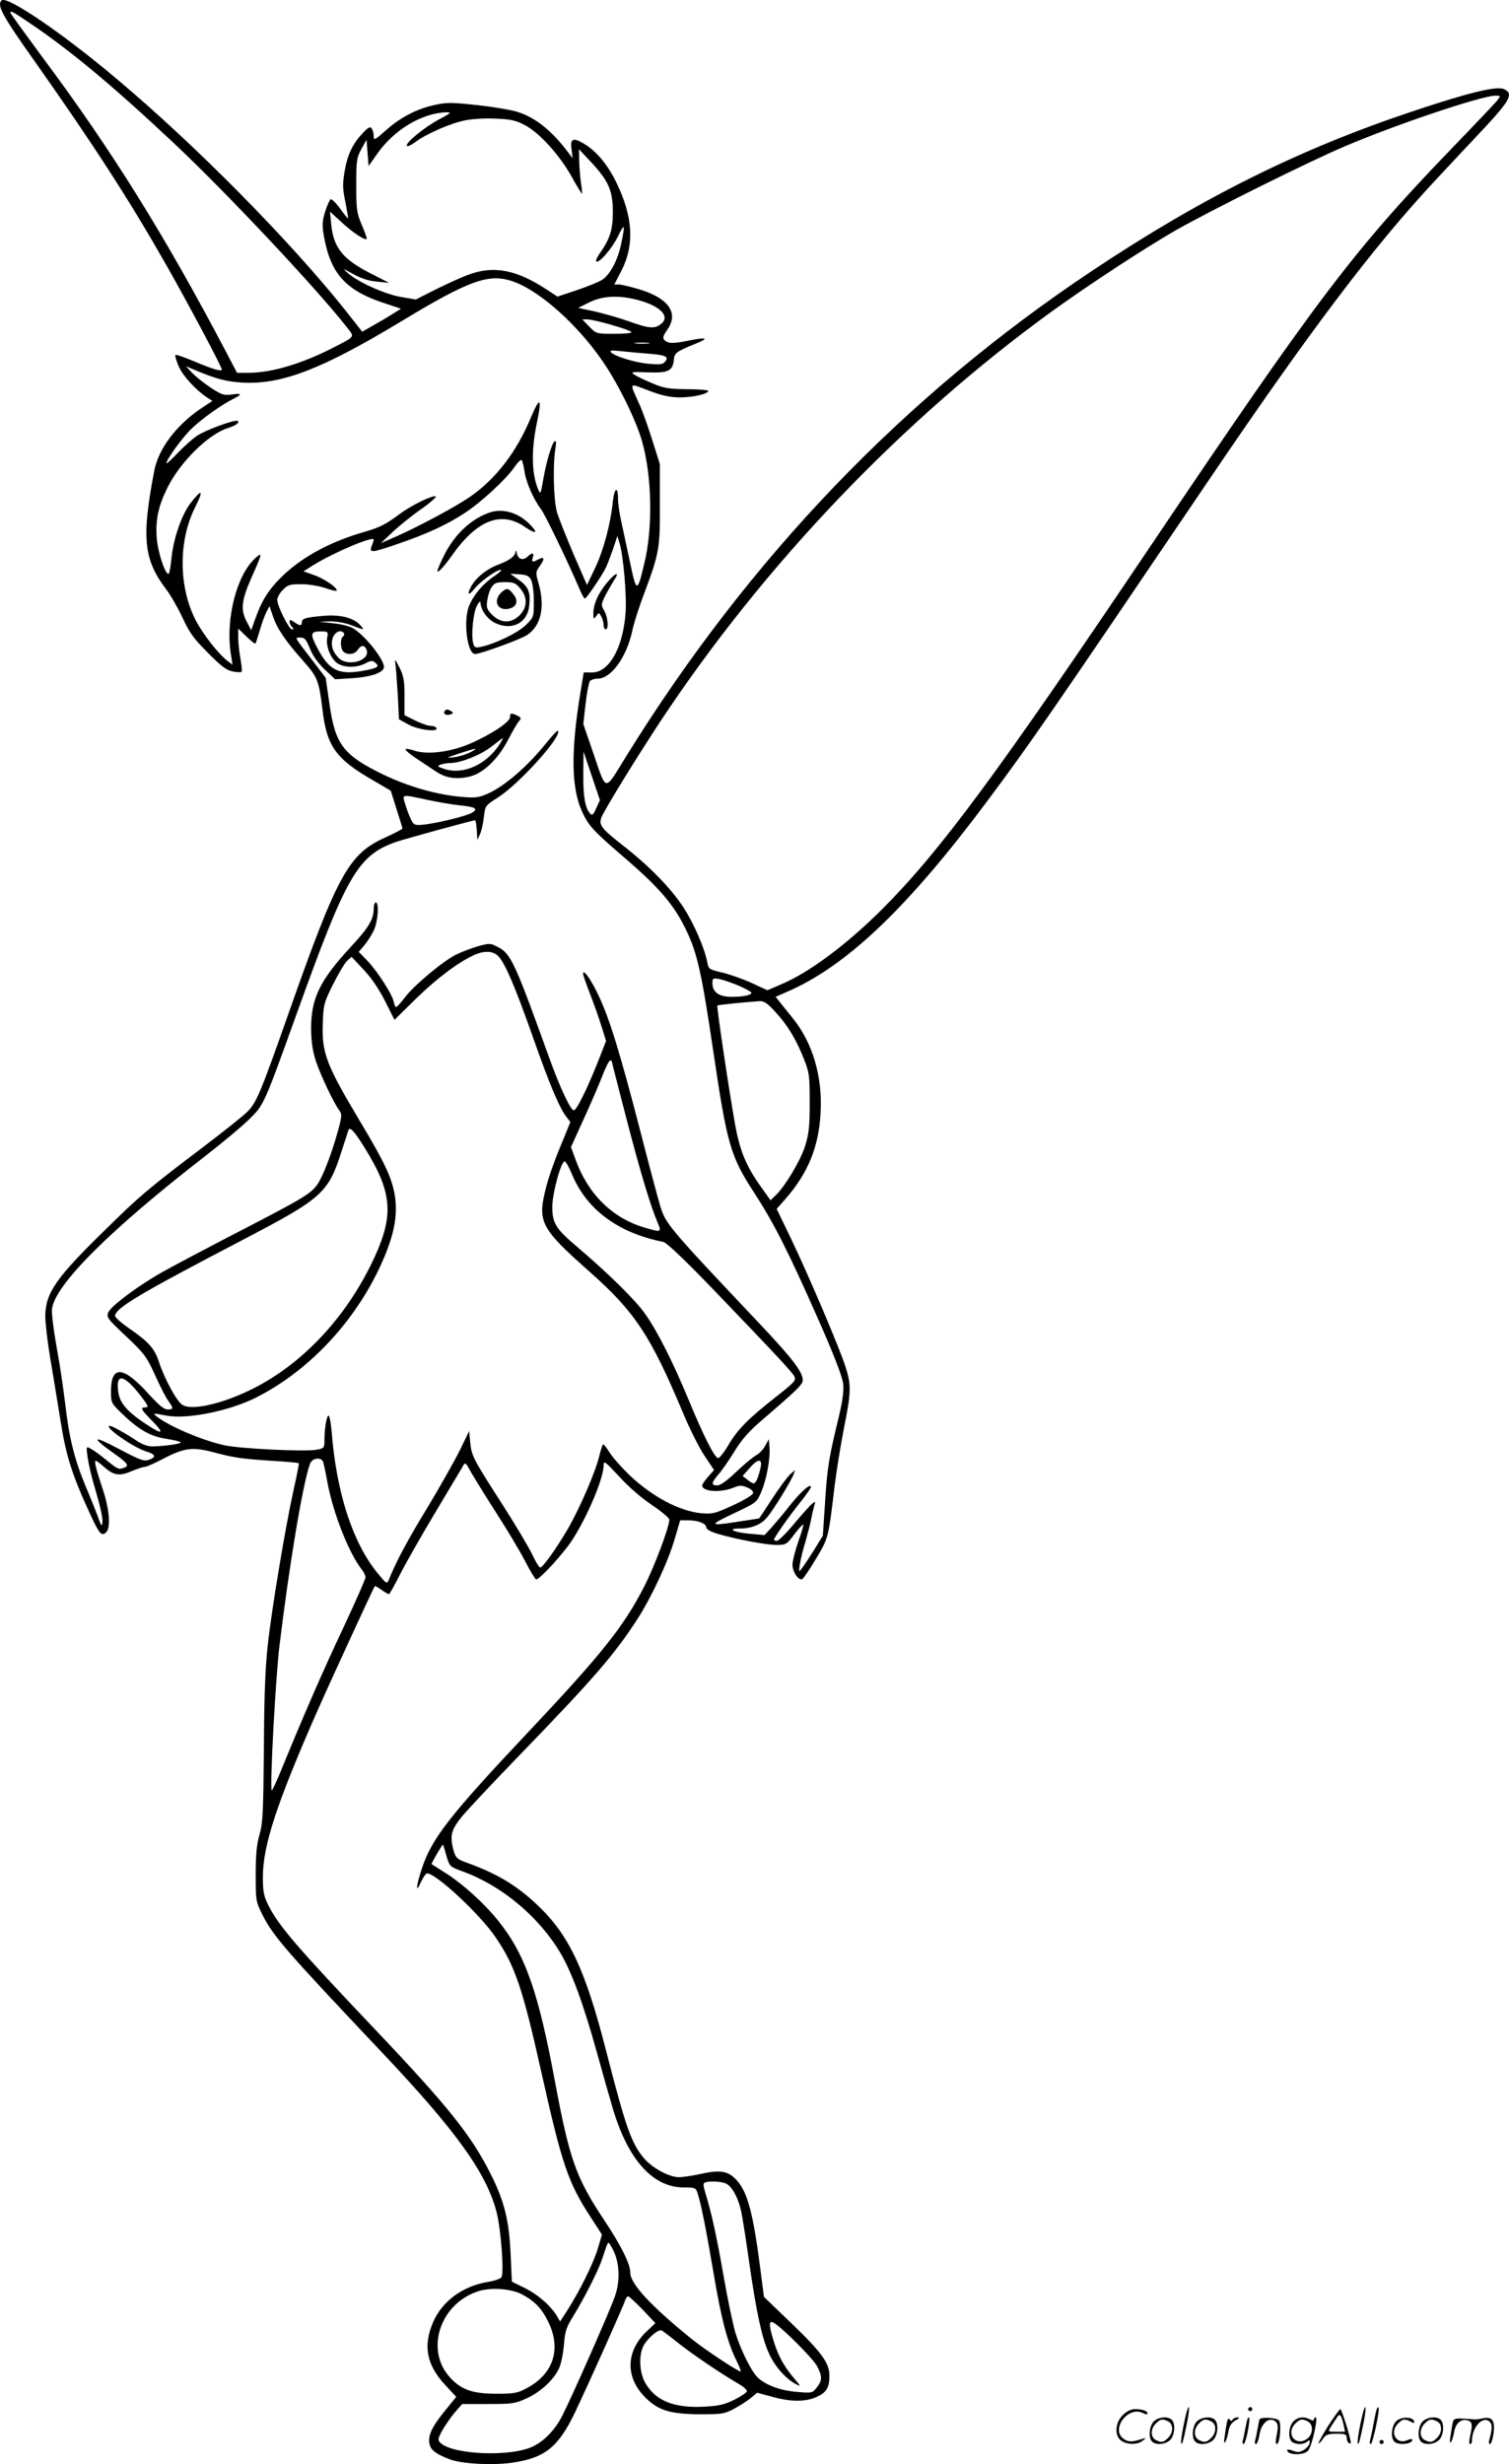 <?xml version="1.0" encoding="UTF-8"?>
<svg xmlns="http://www.w3.org/2000/svg" version="1.0" viewBox="0 0 735.128 1200.372" preserveAspectRatio="xMidYMid meet">
  <g transform="translate(0.063,1200.597) scale(0.1,-0.1)" fill="#000000" stroke="none">
    <path d="M7 12004 c-24 -24 3 -73 163 -299 289 -410 456 -668 640 -991 105 -185 270 -495 270 -508 0 -12 -46 2 -138 41 -46 19 -85 33 -88 30 -3 -3 4 -28 16 -56 21 -47 83 -115 139 -152 l25 -16 -60 -40 c-118 -81 -203 -195 -223 -300 -63 -328 -52 -433 58 -578 21 -27 57 -90 80 -139 34 -74 55 -102 124 -171 64 -65 91 -85 120 -90 21 -4 40 -5 43 -2 3 3 1 31 -5 63 -6 32 -11 78 -11 103 l0 45 40 -39 c22 -21 41 -37 44 -34 2 2 11 31 21 64 9 33 24 73 32 89 l15 29 17 -49 c20 -60 62 -122 147 -217 70 -79 77 -96 94 -235 21 -181 64 -242 246 -347 l87 -51 28 -89 c16 -50 29 -92 29 -95 0 -3 -38 -23 -84 -44 -179 -80 -233 -180 -476 -871 -133 -377 -152 -423 -198 -467 -20 -20 -116 -96 -212 -169 -268 -203 -313 -241 -478 -404 -242 -236 -291 -308 -292 -421 0 -33 11 -126 24 -205 14 -79 36 -218 51 -309 27 -170 56 -261 149 -462 40 -84 50 -96 71 -78 25 21 18 112 -14 208 -34 101 -44 142 -35 142 3 0 22 -13 40 -30 48 -42 75 -46 134 -21 27 11 55 21 64 21 8 0 50 18 93 41 100 52 141 57 240 31 107 -28 134 -32 284 -42 72 -4 132 -10 134 -12 2 -2 -10 -61 -26 -133 -39 -177 -105 -570 -125 -751 -12 -106 -18 -251 -19 -504 -3 -311 -5 -363 -21 -420 -14 -48 -19 -98 -19 -195 0 -127 1 -132 32 -195 53 -106 115 -177 582 -671 365 -386 511 -590 560 -781 21 -83 37 -296 23 -316 -5 -7 -34 -17 -64 -22 -124 -20 -224 -93 -269 -197 -49 -115 -32 -206 58 -304 l55 -59 -38 -47 c-70 -84 -94 -126 -94 -165 0 -41 22 -62 99 -92 57 -22 207 -31 304 -17 161 23 226 75 308 246 68 143 235 516 243 543 4 12 11 22 15 22 4 0 36 -29 71 -65 l62 -66 -39 -37 c-104 -96 -109 -223 -14 -321 65 -67 123 -85 271 -86 106 0 119 2 166 27 28 15 65 39 82 53 l30 25 74 -20 c90 -25 161 -25 215 -1 49 23 63 45 63 104 0 62 -37 113 -190 260 l-129 124 -16 124 c-35 275 -62 380 -112 439 -43 50 -81 58 -179 36 -41 -9 -89 -16 -107 -16 -49 0 -132 46 -172 94 -61 74 -87 149 -184 526 -102 397 -181 563 -337 709 -101 95 -197 152 -346 205 -41 15 -49 23 -58 54 -21 76 -14 103 43 173 30 35 150 163 267 284 371 383 473 501 584 673 68 105 149 278 181 387 l28 95 38 0 c49 0 89 -16 89 -34 0 -10 20 -21 56 -32 92 -27 236 -54 286 -54 45 0 50 2 85 49 21 28 41 50 45 50 4 1 -7 -36 -23 -81 -16 -46 -29 -97 -29 -114 0 -36 31 -81 48 -70 7 4 37 49 68 101 60 101 59 98 89 350 9 72 29 198 45 280 36 179 37 212 9 301 -27 87 -179 445 -268 630 l-68 141 39 44 c113 128 166 256 175 424 10 178 -39 343 -138 464 -24 30 -52 64 -62 77 l-19 24 77 34 c282 129 575 411 955 921 209 280 300 412 1070 1550 498 736 811 1151 1116 1477 65 70 172 184 237 253 125 135 140 165 93 187 -36 16 -172 -17 -441 -107 -553 -184 -1030 -421 -1565 -778 -916 -610 -1670 -1397 -2270 -2365 -110 -177 -93 -180 -164 26 l-45 131 11 98 c6 54 16 104 21 111 5 6 22 12 38 12 66 0 142 106 169 235 7 33 32 113 57 178 74 199 78 219 77 437 l0 195 -37 117 c-20 64 -48 143 -63 175 -49 110 -54 104 44 67 65 -25 103 -33 151 -34 66 0 141 17 141 32 0 4 -46 8 -102 8 -89 1 -112 4 -169 28 -36 15 -76 34 -88 42 -21 14 -16 15 64 12 99 -4 122 7 127 61 3 34 11 40 107 79 70 28 53 33 -44 13 -55 -11 -81 -12 -95 -5 -25 13 -25 24 -1 58 58 80 11 152 -127 196 -46 14 -94 26 -107 26 l-23 0 36 70 c63 124 55 261 -26 427 -43 88 -97 153 -158 189 -54 32 -68 25 -60 -30 l5 -41 -22 29 c-80 106 -160 170 -247 197 -32 10 -121 25 -197 33 -119 13 -147 14 -204 1 -87 -18 -170 -61 -241 -125 -53 -47 -58 -49 -58 -28 0 13 -4 30 -10 38 -7 11 -16 7 -45 -24 -49 -53 -73 -103 -87 -186 -10 -60 -10 -83 4 -148 8 -42 14 -78 13 -80 -1 -2 -19 20 -39 48 -20 28 -41 48 -46 45 -5 -3 -17 -30 -27 -61 -14 -46 -15 -65 -6 -117 33 -187 108 -269 307 -332 l69 -23 -39 -24 c-21 -14 -64 -39 -94 -56 l-56 -32 -85 108 c-271 339 -726 800 -1108 1121 -266 225 -539 410 -564 385z m141 -113 c193 -130 401 -303 699 -583 256 -241 689 -701 842 -896 39 -50 44 -43 -71 -102 -149 -76 -296 -120 -405 -120 l-59 0 -54 103 c-298 567 -558 984 -893 1433 -86 117 -157 214 -157 218 0 12 11 6 98 -53z m7145 -375 c-10 -12 -111 -119 -225 -237 -475 -493 -654 -730 -1467 -1938 -742 -1103 -1021 -1480 -1301 -1761 -173 -173 -358 -312 -497 -370 l-65 -28 -76 35 c-41 19 -106 42 -143 51 -65 15 -68 17 -74 51 -13 68 -66 190 -117 268 -60 92 -166 201 -296 302 -103 81 -116 98 -103 134 14 37 171 292 287 468 506 765 1179 1470 1909 1999 176 127 443 302 595 390 171 98 663 343 840 417 253 107 654 241 723 243 28 0 28 0 10 -24z m-5157 -93 c-72 -39 -166 -116 -154 -128 4 -4 22 5 41 19 51 39 174 93 244 106 34 7 102 11 150 8 73 -3 97 -9 142 -33 71 -39 165 -143 225 -249 26 -48 50 -86 51 -84 1 2 -1 28 -6 58 -4 30 -8 79 -8 107 l-1 52 61 -65 c84 -91 104 -137 104 -244 -1 -88 -14 -127 -67 -203 -11 -16 -17 -31 -14 -34 12 -13 77 62 106 122 33 68 36 60 15 -39 -16 -78 -54 -148 -92 -173 -15 -10 -70 -32 -122 -50 l-96 -32 -50 33 c-150 99 -261 120 -386 73 -35 -13 -107 -46 -159 -72 l-95 -48 -70 12 c-76 12 -211 72 -260 116 -29 25 -28 25 27 -5 38 -21 76 -33 115 -36 l58 -6 -80 41 c-144 72 -190 127 -202 243 l-6 63 58 -53 c54 -50 112 -88 121 -80 2 2 -9 33 -24 68 -25 59 -27 76 -27 195 0 120 2 133 25 175 l25 45 5 -64 5 -64 43 61 c81 116 218 198 337 201 26 0 20 -5 -39 -36z m373 -792 c128 -49 309 -212 429 -389 76 -111 163 -289 191 -392 47 -171 51 -419 9 -590 -34 -143 -38 -143 -69 5 -15 72 -35 162 -43 200 -9 39 -16 89 -16 113 0 62 -18 51 -25 -15 -11 -109 -45 -235 -85 -321 l-41 -86 -65 149 c-35 83 -72 175 -81 205 -17 58 -21 230 -8 310 5 30 4 41 -4 36 -13 -9 -40 -97 -56 -190 -12 -70 -13 -70 -25 -41 -32 78 -33 192 -3 332 23 111 12 118 -30 18 -71 -172 -174 -305 -302 -392 -72 -49 -241 -139 -350 -188 l-80 -35 58 55 c33 31 95 81 140 112 44 31 75 59 69 61 -18 6 -121 -45 -177 -87 -65 -49 -97 -65 -170 -86 -161 -46 -294 -117 -391 -207 -72 -68 -106 -120 -139 -211 l-22 -61 -23 44 c-29 57 -24 102 24 211 54 121 56 130 17 94 -89 -83 -142 -290 -118 -459 l9 -58 -24 18 c-44 34 -116 125 -153 194 -86 164 -88 390 -5 555 43 85 34 93 -23 19 -44 -58 -84 -175 -93 -274 -4 -39 -10 -70 -14 -70 -17 0 -53 110 -57 176 -7 87 8 156 53 246 62 124 198 258 292 288 40 13 59 26 50 35 -10 10 -159 -44 -202 -74 -22 -16 -65 -54 -93 -84 -29 -31 -53 -52 -53 -48 0 19 81 130 126 172 50 47 142 113 202 143 43 22 40 27 -10 20 -38 -5 -50 -1 -103 34 -33 22 -73 54 -90 72 l-30 32 40 -17 c106 -45 155 -58 237 -63 190 -10 386 66 763 293 350 212 441 243 564 196z m596 -86 c111 -29 161 -80 115 -117 -31 -25 -58 -23 -158 13 -48 17 -123 38 -166 48 l-80 17 54 27 c64 32 142 36 235 12z m-129 -121 c49 -14 93 -29 99 -35 5 -5 -25 -9 -81 -9 -90 0 -90 0 -124 35 l-34 35 26 0 c14 0 66 -12 114 -26z m182 -91 c-15 -2 -42 -2 -60 0 -18 2 -6 4 27 4 33 0 48 -2 33 -4z m-12 -49 c96 -7 114 -15 94 -39 -12 -15 -26 -16 -82 -11 -69 6 -172 39 -184 58 -4 7 9 8 42 4 27 -3 85 -8 130 -12z m-592 -571 c7 -54 43 -137 80 -186 21 -28 127 -247 188 -389 11 -27 23 -48 27 -48 7 0 82 110 101 149 7 13 22 54 35 90 l22 66 12 -40 c18 -65 34 -254 28 -335 -13 -171 -80 -290 -164 -290 l-40 0 -16 -98 c-47 -284 -45 -464 8 -580 32 -69 53 -93 219 -235 146 -126 218 -208 271 -308 69 -132 88 -212 150 -629 66 -448 84 -509 197 -682 98 -151 164 -281 314 -620 79 -179 117 -279 121 -313 4 -35 -3 -83 -21 -160 -48 -198 -56 -243 -67 -413 l-11 -167 -43 -70 c-24 -38 -51 -79 -60 -90 -14 -19 -15 -18 -9 20 3 22 15 72 27 110 11 39 24 88 28 110 4 22 11 51 15 65 7 23 6 24 -11 10 -10 -8 -49 -52 -87 -97 -38 -46 -76 -83 -83 -83 -8 0 -15 2 -15 6 0 9 75 116 129 183 28 35 51 68 51 73 0 20 -45 -18 -98 -84 -31 -40 -73 -89 -92 -111 l-36 -39 -77 7 c-76 7 -108 25 -44 25 58 0 105 19 134 55 32 38 118 179 129 210 l7 20 -23 -20 c-13 -11 -52 -64 -87 -117 -35 -54 -64 -98 -66 -99 -1 0 -53 -8 -116 -18 -132 -20 -130 -15 15 53 86 41 91 45 111 92 26 59 46 166 41 220 l-3 39 -18 -32 c-9 -18 -30 -39 -45 -47 -15 -8 -58 -44 -96 -80 -45 -43 -77 -66 -92 -66 -31 0 -30 12 5 53 16 18 51 68 78 112 33 55 71 98 123 143 186 160 210 183 210 206 0 38 -51 105 -201 264 -460 487 -467 495 -495 589 -8 27 -51 186 -94 354 -101 390 -151 552 -204 664 -38 81 -76 134 -76 107 0 -5 15 -50 34 -98 19 -49 44 -120 56 -159 l22 -70 -42 -107 c-52 -130 -102 -231 -115 -231 -16 0 -68 112 -120 256 -166 461 -187 508 -249 539 -38 20 -42 20 -99 4 -32 -9 -81 -28 -107 -41 -64 -32 -207 -152 -249 -209 -19 -25 -38 -46 -42 -46 -3 0 -9 12 -12 28 -8 36 -79 147 -129 199 l-41 42 28 33 c15 18 36 51 46 73 20 43 26 135 9 135 -5 0 -10 -14 -10 -30 0 -52 -24 -92 -110 -185 -153 -165 -195 -252 -195 -400 1 -67 7 -108 24 -160 24 -71 87 -204 114 -239 13 -18 12 -29 -8 -102 -30 -108 -71 -215 -98 -256 -32 -46 -67 -68 -377 -228 -151 -78 -319 -167 -373 -197 -120 -67 -255 -167 -270 -200 -10 -23 -5 -31 86 -116 90 -85 100 -99 142 -190 24 -54 53 -111 65 -126 26 -37 25 -41 -4 -41 -18 0 -43 21 -93 76 -124 137 -183 141 -183 11 0 -52 2 -57 47 -101 85 -83 143 -117 222 -129 39 -6 71 -14 71 -18 0 -7 -87 -19 -140 -19 -23 0 -51 11 -80 31 -46 31 -115 69 -125 69 -36 0 112 -105 175 -124 47 -14 53 -28 16 -41 -25 -9 -42 -3 -150 54 -128 68 -136 58 -19 -25 66 -47 73 -58 47 -68 -26 -10 -31 -8 -87 38 -29 24 -64 49 -76 55 -22 12 -22 12 -15 -41 4 -29 18 -91 32 -138 35 -120 43 -161 40 -184 -3 -16 -7 -11 -17 19 -8 22 -35 92 -62 155 -58 139 -83 241 -103 416 -9 73 -27 196 -42 275 -14 79 -24 159 -21 180 16 118 283 384 742 740 88 68 187 151 220 184 70 69 70 68 231 516 242 673 296 768 484 834 41 14 372 105 384 105 3 0 6 -21 8 -47 l3 -48 14 30 c7 17 15 54 18 83 6 53 7 54 68 93 103 65 316 301 292 325 -2 3 -27 -23 -55 -58 -92 -115 -205 -213 -288 -249 -41 -18 -59 -21 -125 -15 -121 10 -260 50 -383 109 -195 95 -234 146 -262 347 l-18 124 -60 79 c-97 126 -92 117 -63 117 21 0 28 -9 47 -55 14 -35 39 -70 72 -101 l50 -47 82 5 c94 6 156 28 156 55 0 39 -99 161 -155 191 -16 8 -59 19 -95 22 l-65 7 52 2 c32 0 74 -7 105 -19 65 -25 65 -25 43 0 -33 37 -98 53 -180 46 -88 -8 -105 -13 -105 -32 0 -18 -10 -18 -38 2 -18 12 -22 12 -22 2 0 -8 5 -19 12 -26 9 -9 9 -12 0 -12 -15 0 -72 115 -72 144 0 11 12 33 27 48 24 25 34 28 90 28 37 0 86 -8 118 -19 30 -11 55 -16 55 -11 0 16 -66 60 -115 76 l-47 17 48 30 c100 62 294 144 294 124 0 -3 -4 -17 -10 -31 -13 -35 -1 -34 129 11 140 48 234 91 323 149 79 51 201 163 244 225 14 21 30 37 34 34 4 -2 10 -26 14 -52z m-961 -816 c-6 -42 18 -100 51 -123 34 -21 92 -22 135 0 25 14 36 15 47 5 24 -19 16 -26 -43 -38 -127 -25 -174 -6 -230 94 -44 81 -44 95 6 95 39 0 40 0 34 -33z m82 24 c3 -5 1 -12 -5 -16 -14 -9 -13 -58 2 -73 19 -19 56 -14 70 8 17 26 35 25 44 -2 16 -51 -93 -81 -136 -38 -31 31 -41 65 -29 100 11 29 41 41 54 21z m1229 -852 c-14 -32 -20 -37 -29 -27 -25 26 -35 84 -34 192 l1 111 40 -118 40 -119 -18 -39z m-829 42 c50 -11 119 -23 155 -27 86 -9 101 -17 69 -37 -27 -17 -182 -54 -244 -59 -35 -3 -41 0 -54 27 -8 16 -20 49 -27 72 -16 51 -21 50 101 24z m353 -764 c32 -34 82 -150 167 -392 81 -231 131 -349 164 -390 l19 -25 -49 -120 c-28 -66 -59 -155 -69 -197 -44 -170 -29 -199 216 -416 217 -193 293 -308 450 -682 32 -77 79 -171 105 -210 l47 -70 -29 -33 c-16 -18 -29 -37 -29 -42 0 -31 91 -37 156 -10 26 11 37 11 63 0 20 -8 31 -19 29 -28 -2 -9 -45 -35 -98 -59 -86 -40 -100 -43 -151 -39 -109 10 -241 80 -353 186 -39 38 -82 86 -96 109 -14 22 -28 41 -32 41 -3 0 -11 -24 -18 -52 -17 -76 -92 -250 -151 -354 -56 -97 -125 -194 -138 -194 -5 0 -23 29 -39 64 -17 35 -82 145 -145 243 -144 224 -150 236 -157 303 l-5 55 -46 -95 c-26 -52 -97 -178 -158 -279 -98 -161 -153 -264 -187 -350 -10 -23 -11 -22 -58 35 -120 149 -198 391 -221 687 -4 42 -10 77 -15 77 -9 0 -20 -61 -20 -117 0 -41 -1 -42 -37 -49 -57 -11 -380 5 -453 22 -107 24 -266 92 -325 138 -24 18 -22 19 45 6 100 -19 305 22 435 87 273 137 509 398 631 696 47 117 60 198 47 288 -14 86 -48 159 -167 358 -168 281 -190 338 -184 485 3 87 6 99 50 187 26 52 57 104 68 114 l22 20 59 -63 c38 -40 75 -95 105 -154 l45 -90 107 105 c100 98 209 179 284 212 49 21 91 19 116 -8z m1173 -144 c32 -14 59 -29 59 -33 0 -12 -40 -20 -97 -20 -61 0 -93 23 -93 66 0 25 2 26 36 20 19 -4 62 -19 95 -33z m177 -128 c59 -64 101 -134 139 -231 25 -63 27 -81 27 -209 0 -116 -4 -152 -22 -210 -21 -70 -99 -200 -145 -243 l-24 -23 -47 66 c-71 99 -103 176 -126 306 -31 173 -90 572 -86 577 4 3 143 17 207 21 21 1 39 -12 77 -54z m-798 -240 c0 -3 32 -128 71 -278 68 -262 119 -431 153 -509 19 -45 16 -46 -65 -22 -156 46 -274 162 -335 329 l-23 63 63 139 c35 76 76 171 91 211 15 39 32 72 37 72 4 0 8 -2 8 -5z m-1205 -419 c134 -215 144 -325 51 -530 -130 -285 -344 -518 -591 -643 -148 -75 -302 -111 -348 -80 -27 17 -86 126 -112 205 -22 68 -50 100 -141 163 -41 28 -74 57 -74 64 0 38 118 108 620 370 397 208 419 227 489 450 13 39 25 76 27 84 7 21 28 -1 79 -83z m1009 -126 c71 -175 225 -290 447 -334 16 -4 97 -80 235 -223 311 -324 391 -409 403 -432 10 -18 2 -28 -86 -97 -140 -110 -189 -160 -235 -237 -22 -38 -45 -66 -51 -64 -18 5 -70 108 -138 272 -81 196 -155 343 -217 431 -48 68 -176 194 -332 327 -103 87 -120 115 -120 193 0 68 44 228 61 222 6 -2 20 -28 33 -58z m-2110 -1070 c46 -58 52 -70 36 -70 -30 0 -25 -9 32 -67 60 -61 50 -68 -26 -18 -96 63 -132 105 -140 157 -14 93 22 92 98 -2z m900 -337 c3 -10 13 -55 21 -101 28 -149 104 -341 166 -421 11 -13 19 -31 19 -39 0 -8 -48 -117 -106 -241 -102 -216 -194 -428 -299 -684 -26 -65 -50 -116 -52 -113 -10 10 19 552 38 706 48 397 115 797 149 886 11 29 56 33 64 7z m1602 -209 c46 -31 84 -63 84 -71 0 -36 -74 -233 -125 -331 -99 -192 -207 -327 -570 -712 -373 -396 -461 -509 -509 -652 -30 -89 -33 -133 -6 -70 11 23 24 42 30 42 43 0 253 -195 330 -306 97 -140 135 -252 224 -651 103 -461 132 -547 241 -715 l57 -88 -21 -70 c-22 -72 -87 -203 -148 -299 l-35 -54 -17 29 c-30 49 -93 104 -157 135 l-61 30 -6 132 c-7 165 -31 261 -97 392 -95 189 -207 329 -559 700 -390 411 -473 508 -525 611 -22 44 -26 66 -26 137 0 153 68 359 263 803 73 165 276 605 282 613 2 2 17 -6 33 -18 17 -12 33 -21 36 -21 3 0 28 44 55 98 27 53 106 192 175 307 69 116 130 217 134 225 7 12 13 7 27 -20 10 -19 65 -109 123 -200 59 -91 126 -203 150 -250 24 -47 48 -86 53 -88 11 -4 98 87 155 162 75 99 174 323 174 393 0 26 6 21 76 -54 44 -49 109 -105 160 -139z m529 184 c-11 -49 -23 -78 -34 -78 -5 0 -19 8 -31 18 l-23 18 33 37 c41 48 64 49 55 5z m-1531 -1892 c16 -53 16 -53 78 -76 189 -68 371 -219 477 -397 55 -93 111 -244 177 -481 30 -108 66 -235 80 -282 75 -248 195 -380 345 -380 56 0 58 -1 68 -32 17 -56 39 -164 77 -388 37 -220 68 -338 111 -423 13 -27 23 -51 21 -53 -6 -6 -177 107 -243 161 -195 158 -295 266 -295 319 0 43 -44 132 -130 261 -134 202 -166 292 -235 660 -82 445 -146 628 -276 791 -67 85 -170 178 -253 232 -39 25 -72 46 -74 47 -3 2 51 95 55 95 1 0 9 -24 17 -54z m1360 -1596 c29 -11 61 -67 76 -136 6 -26 24 -141 40 -255 35 -242 61 -362 96 -439 27 -60 82 -123 129 -147 28 -15 28 -14 -12 33 -48 58 -75 109 -97 183 -22 73 -21 95 2 82 38 -20 194 -176 212 -212 26 -49 25 -70 -2 -104 -21 -27 -23 -27 -96 -21 -79 6 -152 33 -190 69 -32 29 -85 137 -111 222 -11 39 -37 160 -56 270 -34 196 -60 314 -89 407 -11 35 -12 48 -3 52 21 8 75 6 101 -4z m-542 -337 c26 -61 28 -142 3 -213 -19 -59 -208 -487 -255 -579 -33 -67 -86 -124 -141 -151 -104 -54 -394 -43 -454 16 -14 14 -13 20 10 62 15 26 42 65 61 87 l35 40 127 0 c118 0 131 2 188 28 71 33 136 95 159 151 9 22 19 73 22 114 5 63 12 82 45 135 54 88 123 223 142 282 25 75 25 75 31 75 3 0 15 -21 27 -47z m-453 -202 c63 -33 98 -68 130 -133 67 -133 27 -257 -104 -326 -44 -24 -62 -27 -145 -27 -118 0 -173 19 -228 79 -126 137 -46 368 146 423 60 16 151 9 201 -16z m761 -236 c68 -55 212 -152 293 -199 27 -15 47 -33 45 -39 -2 -7 -29 -25 -61 -41 -46 -23 -74 -30 -146 -34 -146 -8 -237 28 -287 114 -30 51 -34 135 -10 182 20 38 74 84 89 75 7 -3 41 -30 77 -58z M2390 9511 c-93 -29 -179 -110 -230 -216 -17 -35 -30 -66 -30 -70 0 -14 31 18 74 79 120 169 237 214 351 136 60 -41 70 -31 18 19 -53 50 -123 70 -183 52z M2511 9319 c-2 -23 -29 -43 -85 -64 -55 -20 -110 -65 -132 -107 -21 -40 -12 -46 16 -11 26 34 108 93 128 93 9 0 -6 -14 -31 -31 -53 -35 -100 -90 -122 -143 -30 -72 -10 -236 29 -236 26 0 221 71 254 93 67 45 87 136 56 248 -16 56 -16 58 6 89 25 35 22 47 -8 31 -29 -16 -34 -14 -27 9 8 24 -2 26 -26 4 -23 -21 -46 -12 -52 18 -2 13 -5 16 -6 7z m76 -139 c7 -14 13 -60 13 -102 0 -77 0 -78 -38 -116 -38 -38 -149 -92 -219 -107 -29 -6 -33 -4 -39 20 -10 40 1 148 19 181 9 16 16 23 17 16 1 -39 36 -86 76 -103 79 -35 152 3 161 83 8 68 -2 95 -50 129 l-42 30 45 -3 c36 -2 47 -8 57 -28z m-53 -41 c36 -43 35 -91 -3 -130 -41 -41 -91 -40 -133 1 -27 27 -30 36 -25 71 3 22 12 51 21 64 14 21 24 25 65 25 43 0 53 -4 75 -31z M2442 9120 c-46 -43 -15 -97 45 -77 31 11 37 37 15 66 -25 33 -34 35 -60 11z M2956 9167 c-43 -52 -66 -105 -66 -149 0 -29 1 -30 14 -13 13 18 14 18 25 -3 6 -11 11 -30 11 -41 0 -12 5 -21 10 -21 16 0 11 59 -7 91 -16 27 -16 30 4 71 12 24 32 58 43 76 32 47 7 39 -34 -11z M1925 8775 c3 -16 8 -85 12 -152 l6 -121 47 -26 c48 -26 149 -38 135 -16 -3 6 -16 10 -29 10 -12 0 -45 12 -74 26 l-52 26 0 91 c0 78 -4 100 -25 142 -20 39 -24 43 -20 20z M2165 8541 c-8 -14 10 -22 30 -15 13 5 14 8 3 15 -17 11 -26 11 -33 0z M2484 8513 c1 -23 -88 -83 -193 -129 -97 -42 -210 -56 -275 -34 -57 18 -54 6 9 -37 32 -21 75 -50 96 -64 49 -33 98 -41 162 -27 68 14 142 84 192 181 21 40 44 80 52 89 13 14 12 18 -6 27 -28 15 -39 14 -37 -6z m-49 -130 c-65 -102 -178 -153 -271 -123 -33 11 -36 14 -19 21 11 4 34 8 51 8 53 2 147 40 199 81 28 22 52 40 54 40 2 0 -5 -12 -14 -27z m-145 -42 c-19 -10 -55 -21 -80 -24 -40 -5 -38 -3 25 18 85 28 101 30 55 6z M5766 194 c-10 -47 -15 -88 -12 -91 5 -6 9 7 30 110 7 37 10 67 6 67 -4 0 -15 -39 -24 -86z M6080 270 c0 -5 5 -10 10 -10 6 0 10 5 10 10 0 6 -4 10 -10 10 -5 0 -10 -4 -10 -10z M6626 194 c-10 -47 -15 -88 -12 -91 5 -6 9 7 30 110 7 37 10 67 6 67 -4 0 -15 -39 -24 -86z M6706 269 c-3 -8 -10 -41 -16 -74 -6 -33 -14 -68 -16 -77 -3 -10 -1 -18 3 -18 10 0 46 171 38 178 -2 3 -7 -1 -9 -9z M5469 241 c-38 -38 -41 -101 -7 -125 29 -20 79 -20 104 0 18 14 18 15 1 10 -53 -17 -69 -17 -92 -2 -69 45 21 166 94 126 12 -6 21 -7 21 -1 0 12 -25 21 -62 21 -19 0 -39 -10 -59 -29z M6470 189 c-28 -45 -49 -83 -47 -85 2 -3 12 7 21 21 14 21 24 25 66 25 43 0 50 -3 50 -19 0 -11 5 -23 10 -26 6 -3 10 -3 10 1 0 20 -44 164 -51 164 -4 0 -30 -37 -59 -81z m75 4 l7 -33 -42 0 c-42 0 -42 0 -28 23 8 12 21 32 29 44 15 25 22 18 34 -34z M5620 210 c-22 -22 -27 -79 -8 -98 19 -19 66 -14 88 8 22 22 27 79 8 98 -19 19 -66 14 -88 -8z m71 0 c25 -14 25 -54 -1 -80 -23 -23 -33 -24 -61 -10 -25 14 -25 54 1 80 23 23 33 24 61 10z M5830 210 c-22 -22 -27 -79 -8 -98 19 -19 66 -14 88 8 22 22 27 79 8 98 -19 19 -66 14 -88 -8z m71 0 c25 -14 25 -54 -1 -80 -23 -23 -33 -24 -61 -10 -25 14 -25 54 1 80 23 23 33 24 61 10z M5976 204 c-3 -16 -8 -47 -11 -69 -8 -51 10 -26 19 27 5 27 15 42 34 53 18 10 22 14 10 15 -9 0 -20 -5 -24 -11 -5 -8 -9 -8 -14 1 -5 8 -10 3 -14 -16z M6077 223 c-2 -4 -7 -26 -11 -48 -4 -22 -9 -48 -12 -57 -3 -10 -1 -18 4 -18 4 0 14 28 20 62 11 58 10 81 -1 61z M6135 220 c-1 -3 -5 -23 -9 -45 -4 -22 -9 -48 -12 -57 -3 -10 -1 -18 4 -18 5 0 13 20 17 45 7 53 44 87 74 68 17 -11 19 -28 8 -80 -4 -18 -3 -33 2 -33 16 0 24 99 11 115 -12 14 -87 18 -95 5z M6300 210 c-22 -22 -27 -79 -8 -98 7 -7 24 -12 38 -12 14 0 31 5 38 12 9 9 12 8 12 -5 0 -9 -12 -24 -26 -34 -21 -13 -32 -15 -55 -6 -16 6 -29 8 -29 3 0 -24 81 -27 102 -2 18 19 50 162 37 162 -5 0 -9 -5 -9 -10 0 -7 -6 -7 -19 0 -30 16 -59 12 -81 -10z m71 0 c29 -16 25 -65 -6 -86 -56 -37 -103 28 -55 76 23 23 33 24 61 10z M6801 211 c-23 -23 -28 -80 -9 -99 19 -19 88 -13 88 9 0 5 -11 4 -24 -2 -54 -25 -89 38 -46 81 23 23 33 24 62 9 16 -9 19 -8 16 3 -8 22 -64 22 -87 -1z M6930 210 c-22 -22 -27 -79 -8 -98 19 -19 66 -14 88 8 22 22 27 79 8 98 -19 19 -66 14 -88 -8z m71 0 c25 -14 25 -54 -1 -80 -23 -23 -33 -24 -61 -10 -25 14 -25 54 1 80 23 23 33 24 61 10z M7076 201 c-3 -14 -8 -44 -11 -66 -8 -51 10 -26 19 27 8 41 35 63 66 53 22 -7 24 -21 11 -77 -5 -22 -5 -38 0 -38 5 0 9 6 9 13 0 68 51 125 85 97 15 -13 15 -35 -1 -92 -3 -10 -1 -18 4 -18 6 0 13 23 17 50 9 63 -5 84 -49 76 -17 -4 -35 -6 -41 -6 -101 8 -104 7 -109 -19z M6720 110 c0 -5 5 -10 10 -10 6 0 10 5 10 10 0 6 -4 10 -10 10 -5 0 -10 -4 -10 -10z"></path>
  </g>
</svg>
